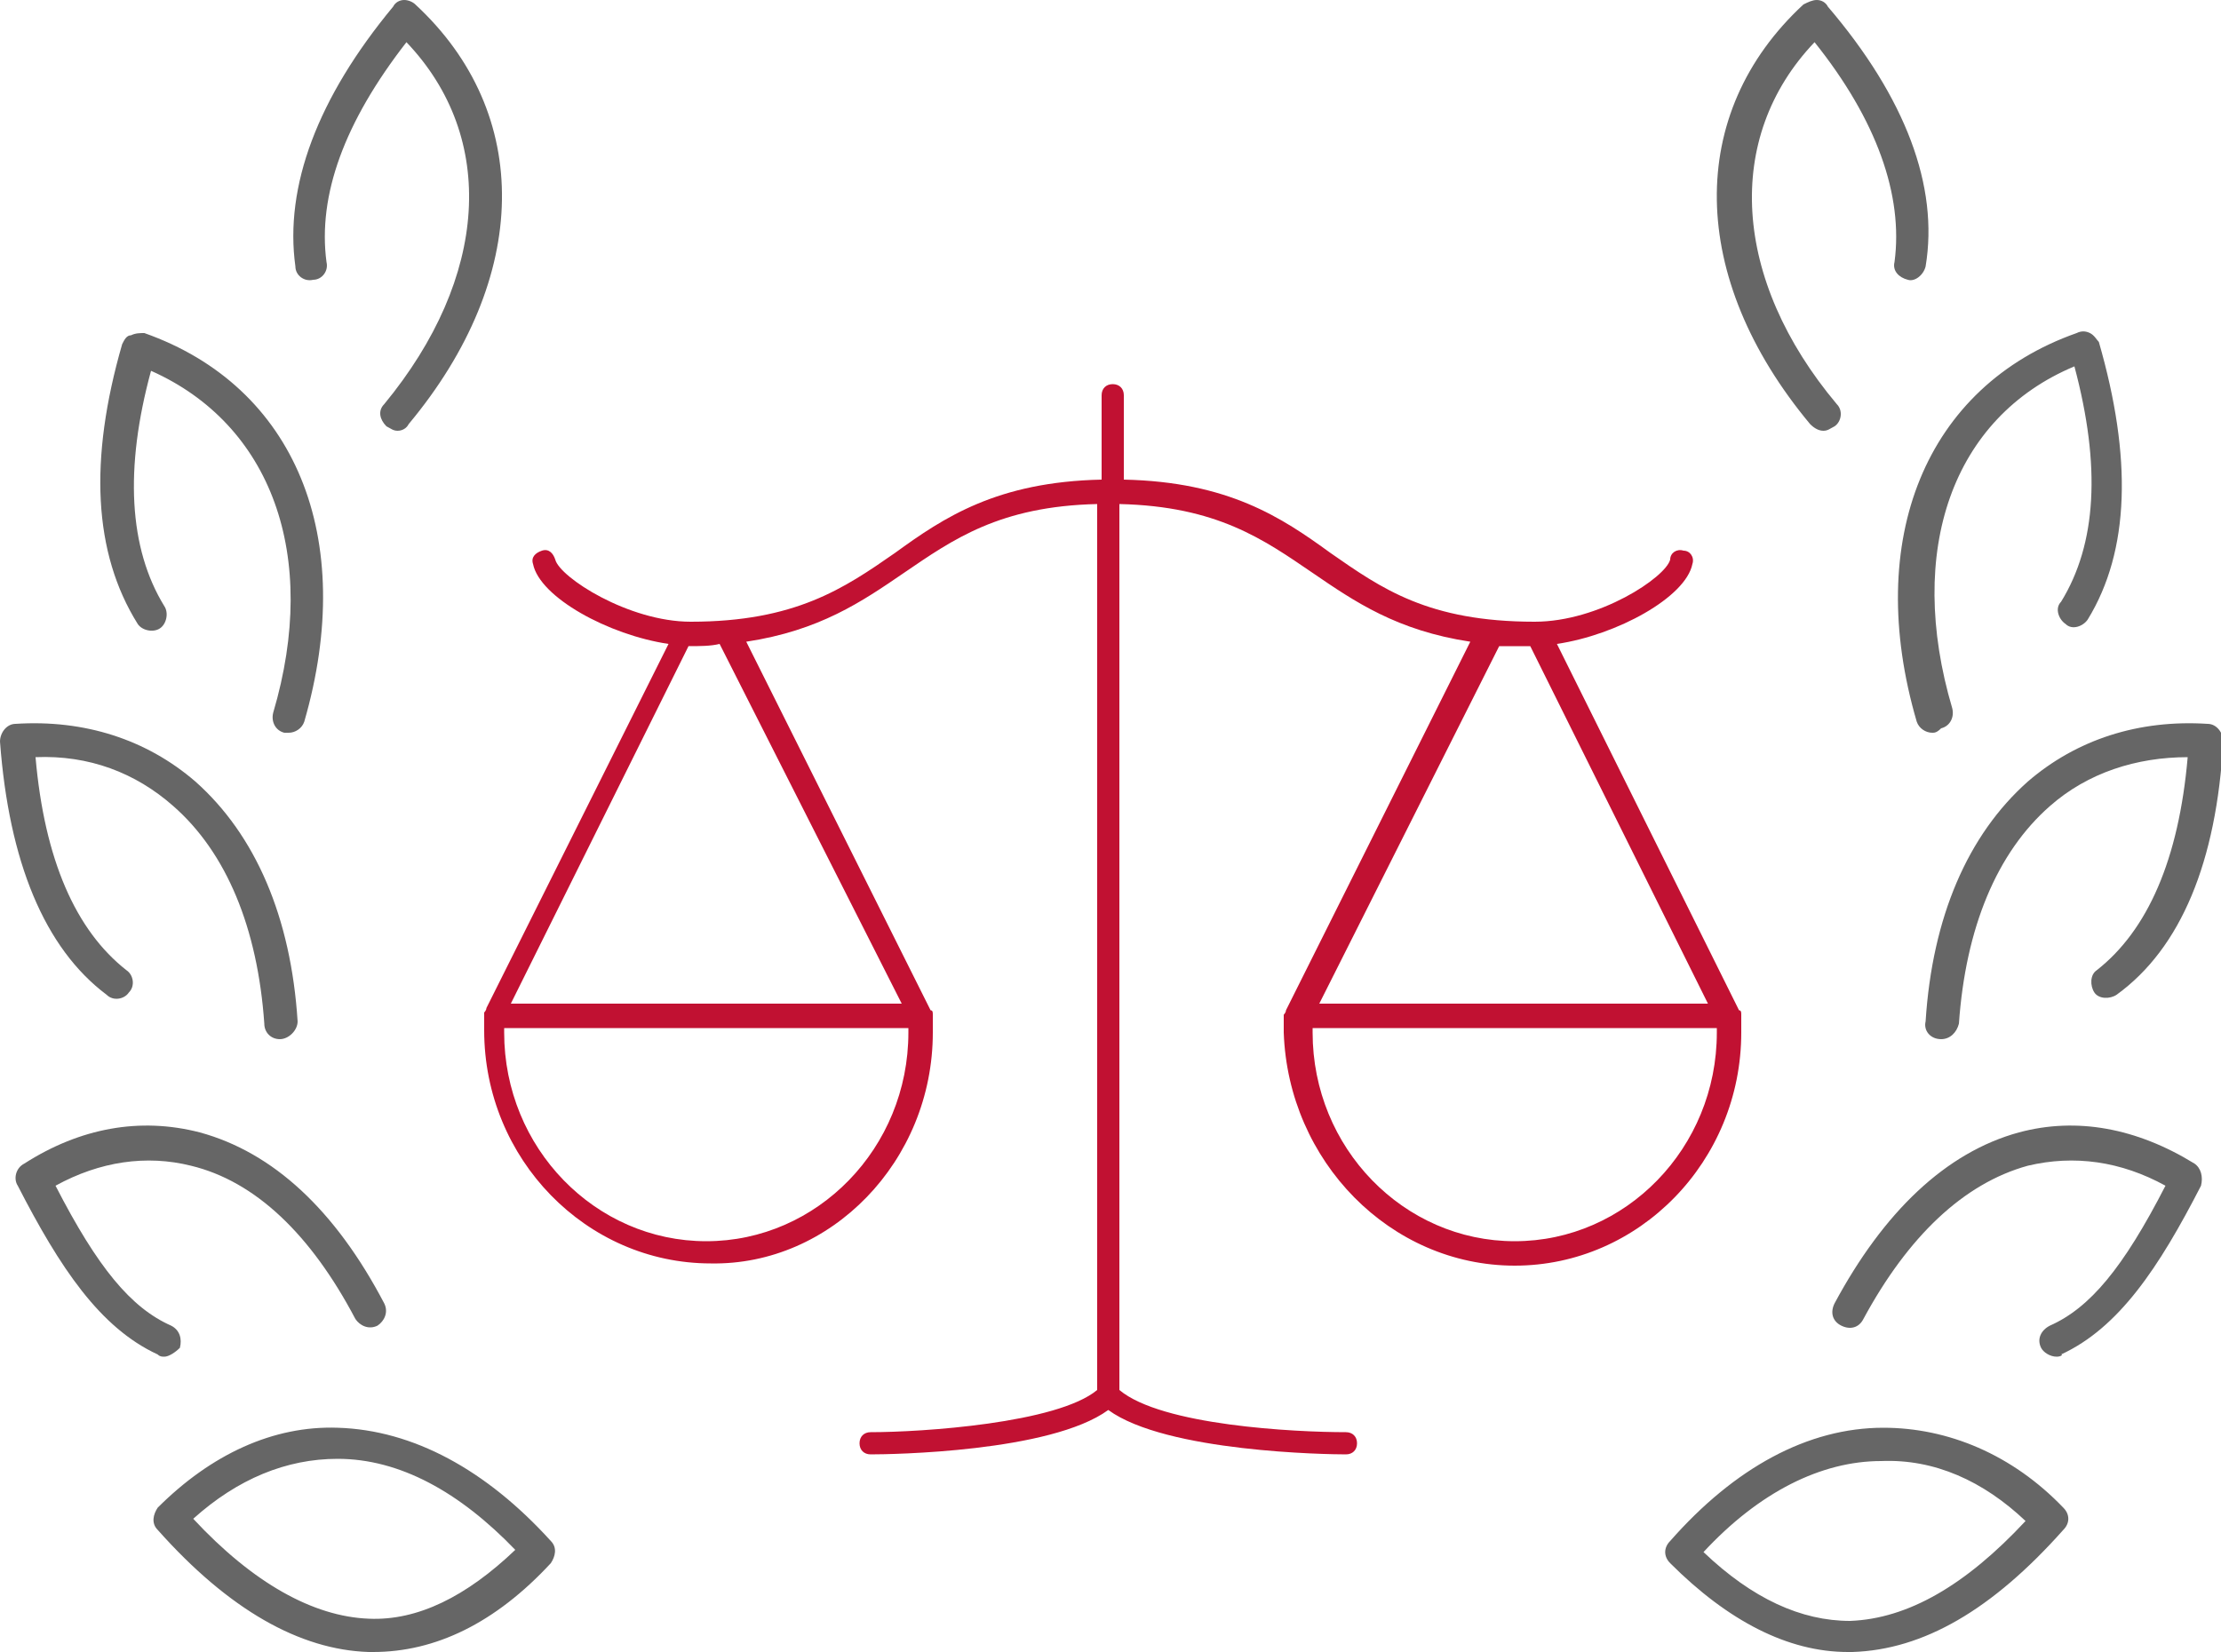 <svg xmlns="http://www.w3.org/2000/svg" viewBox="0 0 100 74.4"><style>.st0{fill:#666}</style><path class="st0" d="M7.4 61.1c-.1 0-.2 0-.3-.1-2.6-1.2-4.4-3.9-6.3-7.6-.2-.3-.1-.8.3-1C3.6 50.8 6.3 50.3 9 51c3.3.9 6.1 3.5 8.3 7.7.2.4 0 .8-.3 1-.4.2-.8 0-1-.3-2-3.8-4.5-6.2-7.4-6.9-2-.5-4.1-.2-6.1.9 1.9 3.7 3.4 5.5 5.2 6.3.4.2.5.6.4 1-.2.2-.5.4-.7.4zM16.8 74.4h-.2c-3.1-.1-6.3-1.9-9.5-5.5-.3-.3-.2-.7 0-1 2.4-2.4 5.2-3.7 8.1-3.6 3.4.1 6.7 1.9 9.6 5.1.3.3.2.7 0 1-2.5 2.7-5.2 4-8 4zm-8.1-6c2.7 2.9 5.4 4.4 7.9 4.5 2.2.1 4.4-1 6.6-3.1-2.5-2.6-5.2-4.1-8-4.1-2.3 0-4.5.9-6.5 2.7zM12.6 46.8c-.4 0-.7-.3-.7-.7-.3-4.3-1.7-7.7-4.1-9.8C6.1 34.8 4 34 1.6 34.1c.4 4.6 1.8 7.8 4.1 9.6.3.2.4.7.1 1-.2.3-.7.4-1 .1C2 42.7.4 38.8 0 33.4c0-.4.3-.8.7-.8 3.1-.2 5.9.7 8.1 2.6 2.7 2.4 4.3 6.1 4.6 10.8 0 .4-.4.8-.8.8zM13 33h-.2c-.4-.1-.6-.5-.5-.9 2.1-7.1-.1-13-5.5-15.4-1.2 4.4-1 8 .6 10.6.2.3.1.8-.2 1-.3.2-.8.1-1-.2-2-3.2-2.2-7.4-.7-12.6.1-.2.2-.4.4-.4.2-.1.4-.1.6-.1 6.8 2.4 9.6 9.2 7.2 17.5-.1.3-.4.5-.7.5zM17.9 19.4c-.2 0-.3-.1-.5-.2-.3-.3-.4-.7-.1-1 4.7-5.7 5.1-12 1-16.3-2.8 3.6-4 6.9-3.6 9.9.1.4-.2.8-.6.8-.4.1-.8-.2-.8-.6-.5-3.6 1-7.6 4.4-11.7.1-.2.3-.3.5-.3s.4.1.5.2c5.3 4.9 5.2 12.3-.3 18.9-.1.2-.3.3-.5.3zM92.6 61.1c-.3 0-.6-.2-.7-.4-.2-.4 0-.8.4-1 1.8-.8 3.3-2.6 5.2-6.3-2-1.1-4.1-1.4-6.2-.9-2.9.8-5.4 3.2-7.4 6.9-.2.4-.6.5-1 .3s-.5-.6-.3-1c2.2-4.1 5-6.8 8.3-7.7 2.6-.7 5.3-.2 7.9 1.4.3.2.4.6.3 1-1.9 3.7-3.7 6.4-6.3 7.6.1 0 0 .1-.2.1zM83.2 74.4c-2.7 0-5.4-1.4-8-4-.3-.3-.3-.7 0-1 2.9-3.3 6.2-5.1 9.6-5.1 2.9 0 5.8 1.2 8.1 3.6.3.3.3.7 0 1-3.2 3.6-6.3 5.4-9.5 5.5h-.2zm-6.5-4.5c2.2 2.1 4.4 3.1 6.6 3.1 2.6-.1 5.2-1.6 7.9-4.5-1.9-1.8-4.1-2.8-6.5-2.7-2.7 0-5.5 1.4-8 4.1zM87.4 46.8c-.5 0-.8-.4-.7-.8.3-4.7 1.9-8.4 4.6-10.8 2.2-1.9 5-2.8 8.1-2.6.4 0 .7.4.7.8-.3 5.4-1.9 9.3-4.8 11.4-.3.2-.8.2-1-.1-.2-.3-.2-.8.1-1 2.3-1.8 3.7-5 4.1-9.6-2.3 0-4.5.7-6.2 2.2-2.4 2.1-3.8 5.5-4.1 9.8-.1.4-.4.7-.8.7zM87 33c-.3 0-.6-.2-.7-.5-2.4-8.2.4-15.1 7.2-17.5.2-.1.4-.1.6 0 .2.1.3.3.4.4 1.5 5.2 1.4 9.4-.5 12.5-.2.3-.7.5-1 .2-.3-.2-.5-.7-.2-1 1.6-2.6 1.8-6.1.6-10.6-5.5 2.3-7.6 8.3-5.5 15.4.1.4-.1.8-.5.9-.2.2-.3.2-.4.2zM82.1 19.4c-.2 0-.4-.1-.6-.3-5.5-6.6-5.6-14-.3-18.9.2-.1.4-.2.6-.2.2 0 .4.1.5.3 3.5 4.1 5 8.1 4.4 11.7-.1.4-.5.7-.8.6-.4-.1-.7-.4-.6-.8.4-3-.8-6.4-3.6-9.9-4.1 4.3-3.7 10.7 1 16.3.3.3.2.8-.1 1-.2.1-.3.2-.5.2z"/><path d="M78.3 45.5 70.1 29c2.7-.4 5.8-2.1 6.1-3.6.1-.3-.1-.6-.4-.6-.3-.1-.6.1-.6.4C75 26 72 28 69.1 28c-4.8 0-6.9-1.5-9.2-3.1-2.2-1.6-4.6-3.2-9.3-3.3v-3.8c0-.3-.2-.5-.5-.5s-.5.2-.5.5v3.8c-4.7.1-7.1 1.7-9.3 3.3-2.3 1.6-4.5 3.1-9.2 3.1-2.8 0-5.9-2-6.1-2.8-.1-.3-.3-.5-.6-.4-.3.1-.5.3-.4.6.3 1.5 3.4 3.2 6.1 3.6l-8.2 16.4c0 .1-.1.2-.1.2v.8c0 5.8 4.6 10.5 10.2 10.5 5.4.1 10-4.6 10-10.4v-.8c0-.1 0-.2-.1-.2l-8.3-16.6c3.3-.5 5.2-1.8 7.1-3.1 2.2-1.5 4.3-3 8.7-3.1v39.9c-1.8 1.5-7.9 1.9-10.2 1.9-.3 0-.5.2-.5.5s.2.5.5.5c.9 0 8.1-.1 10.7-2 2.6 1.9 9.9 2 10.7 2 .3 0 .5-.2.5-.5s-.2-.5-.5-.5c-2.3 0-8.3-.3-10.2-1.9V22.7c4.4.1 6.5 1.6 8.7 3.1 1.9 1.3 3.8 2.6 7.1 3.1l-8.3 16.6c0 .1-.1.2-.1.2v.8C58 52.3 62.6 57 68.2 57s10.2-4.7 10.2-10.5v-.8c0-.1 0-.2-.1-.2zm-37.4 1c0 5.2-4.1 9.4-9.1 9.4s-9.1-4.2-9.1-9.4v-.2h18.2v.2zm-.3-1.3H23l8-16.1c.5 0 1 0 1.4-.1l8.2 16.2zm28.3-16.1 8 16.1H59.4l8.1-16.1h1.4zm8.4 17.4c0 5.2-4.1 9.4-9.1 9.4s-9.1-4.2-9.1-9.4v-.2h18.2v.2z" style="fill:#c11132"/></svg>